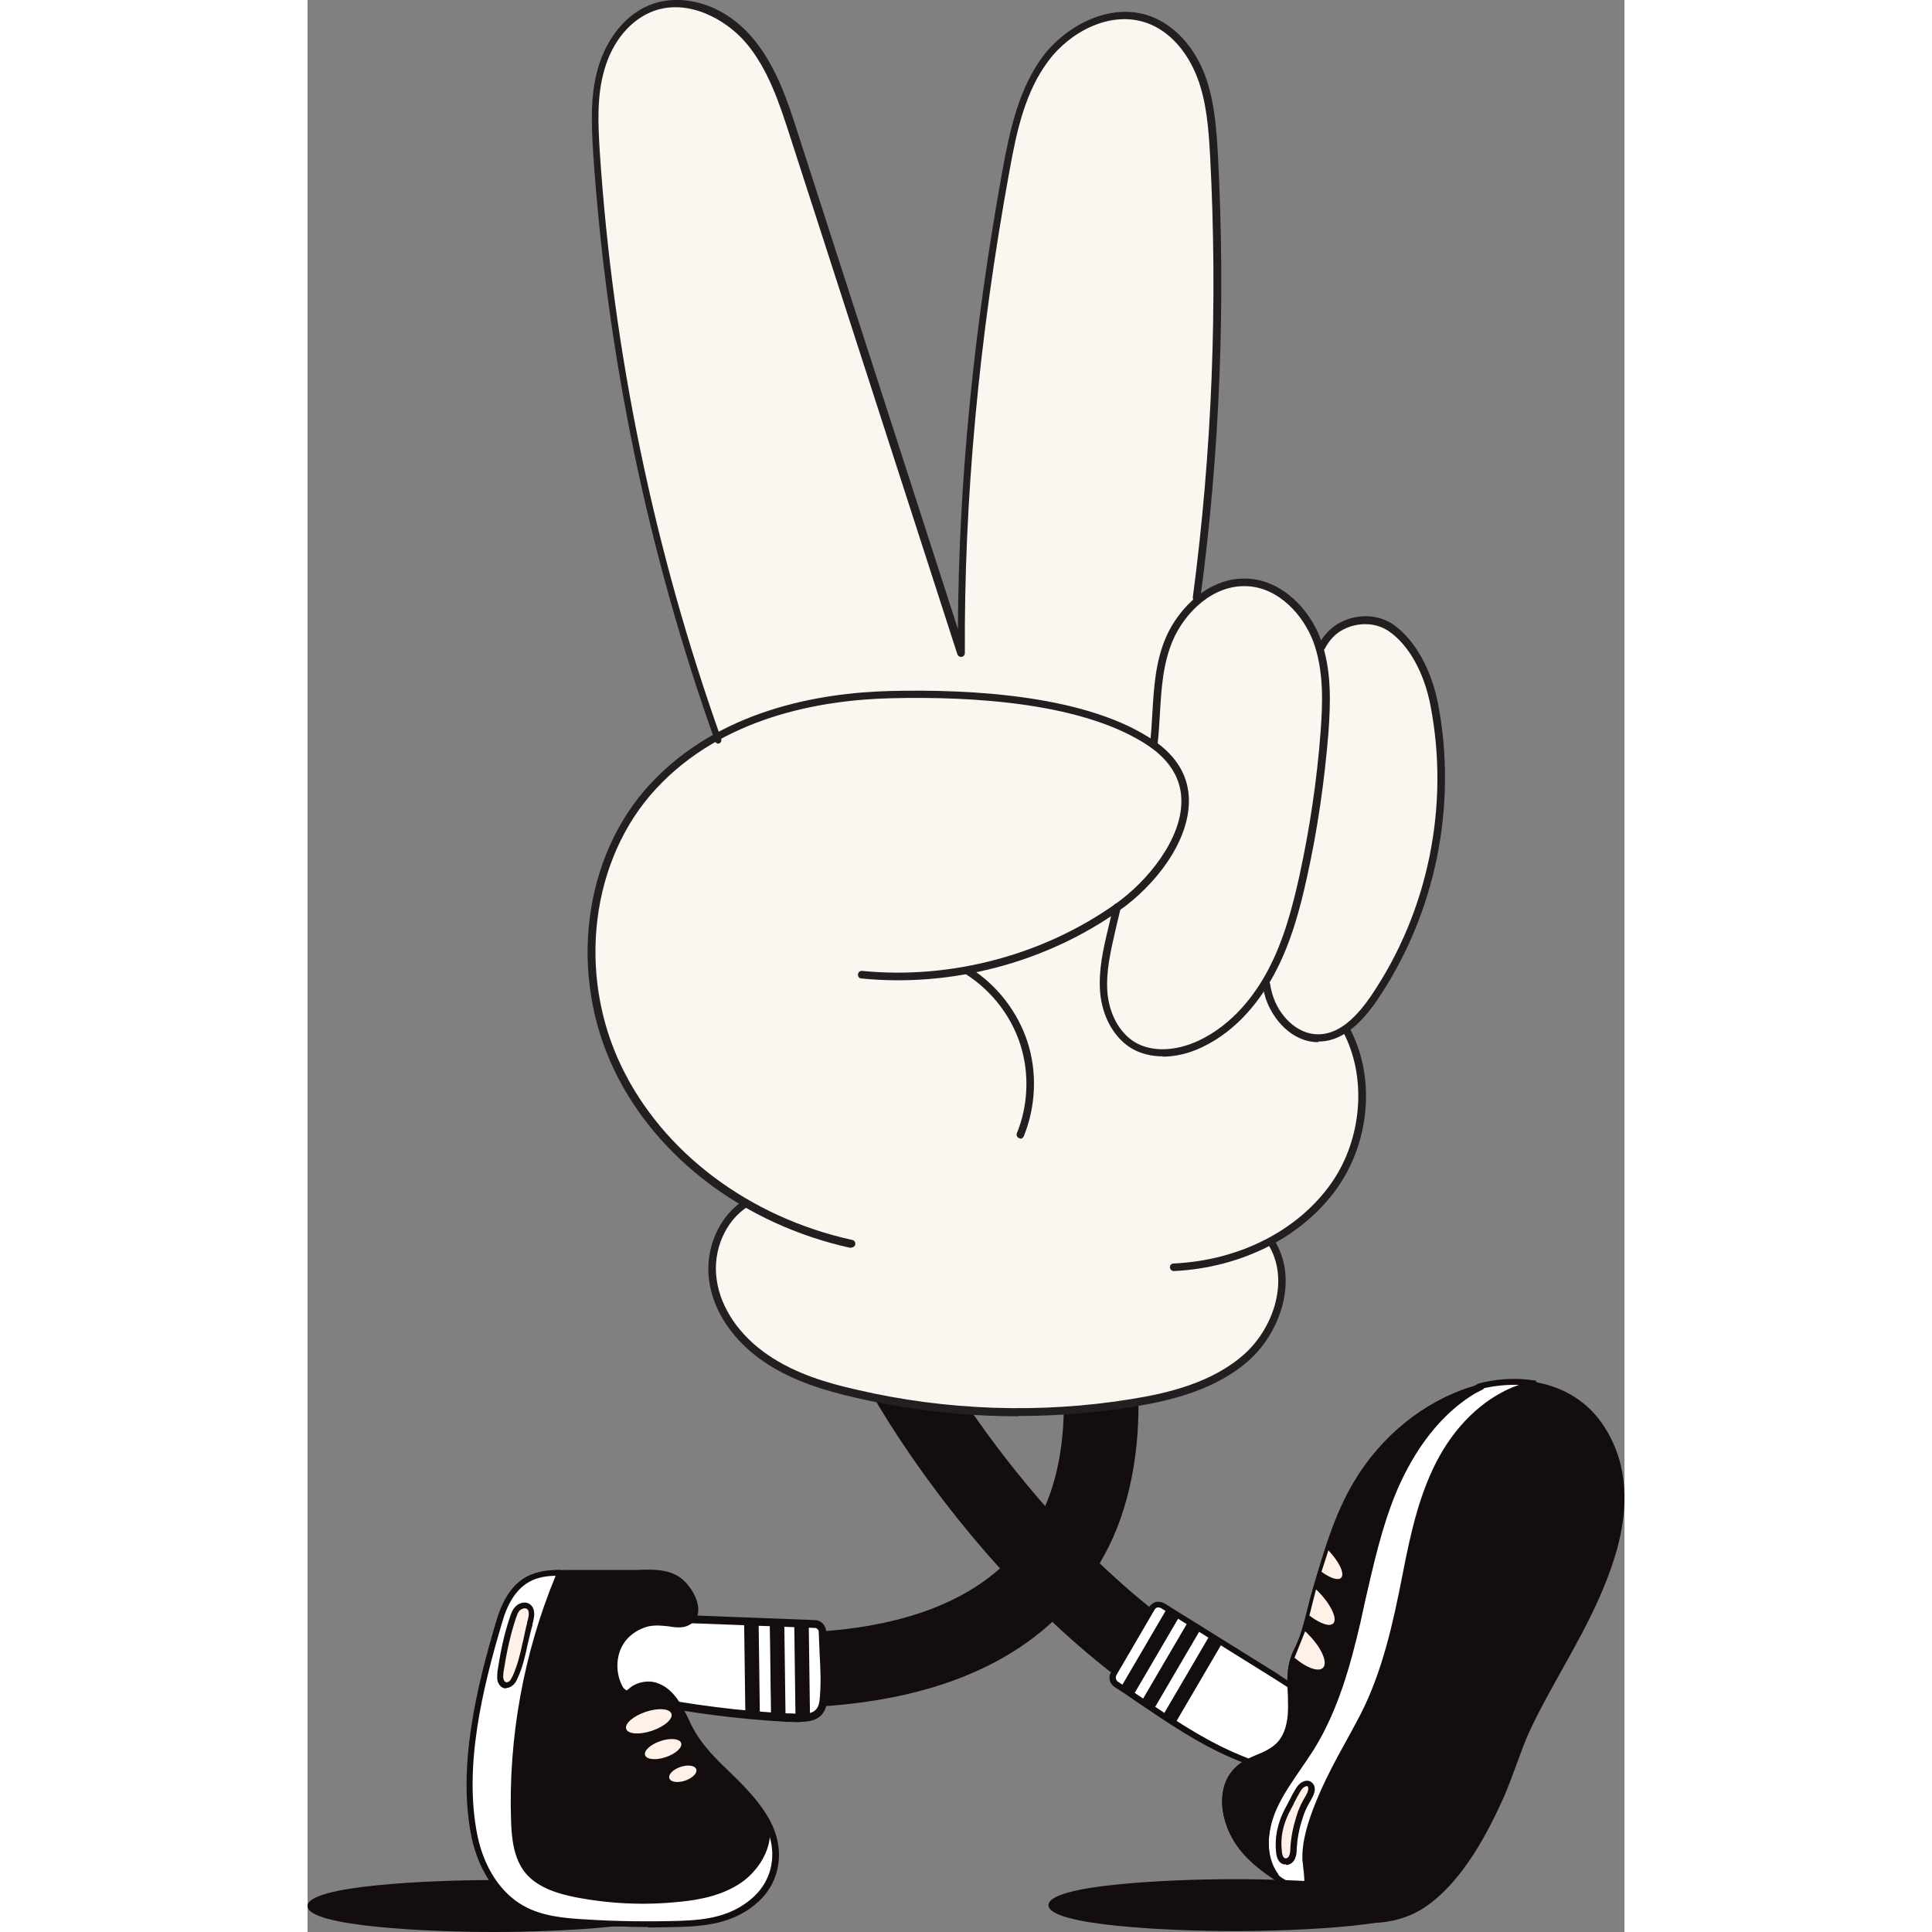 <svg viewBox="0 0 87.23 127.97" height="128px" width="128px" xmlns="http://www.w3.org/2000/svg" id="Layer_1">
  <rect x="0" y="0" width="87.23" height="127.97" fill="#808080" stroke="none"/>
  <defs>
    <style>
      .cls-1 {
        fill: #fff1e8;
      }

      .cls-2 {
        fill: #231f20;
      }

      .cls-3 {
        fill: #130d0e;
      }

      .cls-4 {
        fill: #fff;
      }

      .cls-5 {
        fill: #faf7f0;
      }
    </style>
  </defs>
  <g>
    <g>
      <ellipse ry="1.52" rx="12.14" cy="126.25" cx="12.32" class="cls-3"></ellipse>
      <path d="M12.32,127.97c-4.26,0-12.32-.36-12.32-1.72s8.06-1.72,12.32-1.72,12.32.36,12.32,1.72-8.06,1.72-12.32,1.72ZM12.32,124.93c-7.78,0-11.9.86-11.94,1.32.02.46,4.16,1.32,11.94,1.32s11.9-.86,11.94-1.32c-.02-.46-4.16-1.32-11.94-1.32Z" class="cls-3"></path>
    </g>
    <g>
      <path d="M66.16,125.73c-.54-.36-1.06-.76-1.58-1.1-1-.64-1.98-1.34-2.72-2.28-1.38-1.8-1.72-4.64.64-5.7.64-.28,1.34-.52,1.82-1.02.74-.76.84-1.92.8-2.98-.06-1.24-.14-2.22.42-3.34.62-1.24.86-2.78,1.26-4.1.7-2.38,1.4-4.78,2.66-6.92,1.7-2.88,4.48-5.24,7.68-6.24,1.32-.4,2.7-.54,4.02-.32,1.82.28,3.48,1.2,4.56,2.9,2.24,3.48,1.2,7.58-.32,11.1-1.32,3.02-3.18,5.76-4.58,8.76-.68,1.44-1.08,3-1.74,4.46-1.12,2.52-2.72,5.5-5.02,7.14-1.88,1.34-4.48,1.46-6.54.48-.46-.22-.9-.5-1.34-.8l-.02-.04Z" class="cls-3"></path>
      <path d="M70.4,127.39c-1.02,0-2.04-.22-2.98-.68-.52-.26-1-.56-1.38-.82q-.25-.17,0,0c-.2-.14-.42-.28-.62-.44-.32-.22-.64-.46-.96-.66-.98-.64-2-1.34-2.76-2.34-.92-1.2-1.32-2.76-1.02-3.98.22-.92.82-1.6,1.74-2.02.12-.06.24-.1.36-.16.54-.22,1.04-.44,1.42-.82.56-.58.8-1.48.74-2.84v-.22c-.06-1.14-.12-2.12.44-3.2.42-.84.66-1.84.9-2.8.1-.42.22-.86.34-1.26.7-2.36,1.4-4.8,2.68-6.96,1.8-3.04,4.64-5.34,7.8-6.32,1.38-.42,2.8-.54,4.12-.34,2.02.32,3.64,1.36,4.68,2.98,2.46,3.84,1,8.28-.32,11.28-.72,1.64-1.6,3.22-2.46,4.76-.72,1.3-1.48,2.64-2.12,4-.36.76-.64,1.56-.92,2.32-.26.7-.52,1.42-.82,2.12-1.02,2.26-2.64,5.48-5.08,7.22-1.08.78-2.4,1.16-3.76,1.16l-.02.02ZM66.26,125.57c.36.24.82.54,1.32.78,2.04.98,4.58.8,6.34-.46,2.36-1.68,3.96-4.84,4.96-7.06.3-.68.56-1.4.82-2.1.28-.78.56-1.58.92-2.36.64-1.38,1.4-2.72,2.14-4.02.86-1.52,1.74-3.1,2.44-4.72,1.28-2.92,2.7-7.24.34-10.92-.98-1.54-2.52-2.52-4.42-2.82-1.26-.2-2.62-.08-3.94.32-3.08.96-5.84,3.2-7.58,6.16-1.26,2.12-1.96,4.54-2.64,6.88-.12.4-.22.82-.32,1.26-.24.98-.5,2.02-.94,2.88-.5,1-.46,1.88-.4,3.02v.22c.06.92,0,2.26-.84,3.12-.44.44-1,.68-1.54.92-.12.04-.24.1-.34.16-.8.36-1.32.96-1.52,1.76-.28,1.1.1,2.54.96,3.64.72.94,1.72,1.62,2.66,2.24.32.22.66.44.96.66.2.14.4.28.62.44h0Z" class="cls-3"></path>
    </g>
    <path d="M66.1,125.85s-.14-.04-.18-.12c-.84-1.86-.68-4.32.46-6.78.56-1.22,1.32-2.38,2.02-3.5.68-1.06,1.38-2.16,1.94-3.3,1.1-2.32,1.62-4.9,2.1-7.4l.08-.42c.54-2.78,1.14-5.48,2.46-7.84,1.34-2.4,3.38-4.14,5.58-4.78.16-.04.32-.08.48-.12.06,0,.1-.02.16-.04.1-.02.2.04.22.16.02.1-.04.2-.16.22-.06,0-.1.02-.16.04-.16.04-.3.08-.46.12-2.1.62-4.06,2.3-5.34,4.6-1.3,2.32-1.88,4.98-2.42,7.74l-.08.42c-.5,2.52-1,5.14-2.12,7.5-.56,1.18-1.28,2.28-1.96,3.34-.72,1.1-1.44,2.24-2,3.44-1.08,2.3-1.24,4.72-.46,6.44.04.1,0,.22-.1.26h-.08l.02.02Z" class="cls-3"></path>
    <path d="M64.02,124.37s-.12-.04-.16-.1c-.76-1.22-.76-2.98,0-4.68.42-.94,1.02-1.8,1.6-2.62.3-.44.62-.9.92-1.38,1.44-2.34,2.24-4.98,2.98-8.22.12-.48.22-.96.32-1.44.52-2.36,1.08-4.82,2.02-7.1.9-2.2,2.58-5.18,5.5-6.9.1-.06.22-.02.26.06.06.1.02.22-.06.26-2.82,1.66-4.46,4.56-5.34,6.7-.92,2.26-1.46,4.68-2,7.04-.1.48-.22.96-.32,1.46-.66,2.84-1.48,5.8-3.04,8.34-.3.48-.62.94-.92,1.38-.56.82-1.14,1.66-1.56,2.56-.72,1.6-.74,3.2-.04,4.32.06.1.02.22-.06.26-.04.02-.06.02-.1.02v.04Z" class="cls-3"></path>
    <path d="M31.38,113.09c-5.04,0-9.64-.82-12.34-1.42-1.34-.3-2.18-1.62-1.88-2.94.3-1.34,1.62-2.18,2.94-1.88,3.38.74,10,1.86,16.28.96,5.92-.86,9.98-3.28,12.08-7.22,1.18-2.2,1.74-5.12,1.62-8.42-.06-1.36,1.02-2.52,2.38-2.56,1.36-.06,2.52,1.02,2.56,2.38.16,4.18-.6,7.98-2.2,10.94-2.9,5.38-8.18,8.68-15.74,9.78-1.92.28-3.84.4-5.72.4l.02-.02Z" class="cls-3"></path>
    <path d="M65.48,117.31c-.26,0-.54-.04-.82-.14-16.56-5.76-26.86-24.08-27.3-24.86-.66-1.2-.24-2.7.96-3.36s2.7-.24,3.36.96h0c.1.18,9.86,17.44,24.6,22.58,1.28.44,1.98,1.86,1.52,3.14-.36,1.02-1.32,1.66-2.34,1.66l.02.02Z" class="cls-3"></path>
    <g>
      <path d="M67.08,114.13c-.1.3-.18.62-.28.92-.22.72-.34,2.24-1.26,2.32-1.38.1-3.08-.6-4.32-1.14-2.76-1.2-5.16-3.04-7.66-4.68-.24-.16-.3-.46-.16-.7l2.52-4.32c.14-.26.48-.34.74-.18l7.58,4.72s.06.04.08.06l3.16,2.04-.38.98-.02-.02Z" class="cls-4"></path>
      <path d="M65.28,117.57c-1.32,0-2.82-.6-4.14-1.16-2.16-.94-4.14-2.28-6.06-3.58-.54-.38-1.08-.74-1.64-1.1-.32-.22-.42-.64-.22-.96l2.52-4.32c.1-.16.26-.28.44-.34.2-.04.38,0,.56.08l7.58,4.72s.06.04.1.08l3.28,2.1-.44,1.12-.28.92c-.04.14-.08.3-.12.48-.18.8-.44,1.9-1.32,1.96h-.28.02ZM56.38,106.47h-.08c-.08.02-.16.08-.2.16l-2.52,4.32c-.08.16-.04.34.1.44.56.36,1.1.74,1.64,1.1,1.9,1.3,3.86,2.62,5.98,3.56,1.38.6,2.94,1.22,4.24,1.12.58-.04.8-.94.96-1.66.04-.18.08-.36.12-.52l.28-.94.32-.82-3.06-1.96s-.04-.02-.06-.04l-7.58-4.72s-.12-.04-.18-.04h.04Z" class="cls-3"></path>
    </g>
    <g>
      <rect transform="translate(-66.8 102.25) rotate(-59.62)" height=".86" width="5.98" y="108.99" x="52.85" class="cls-3"></rect>
      <path d="M54.68,112.27h-.04l-.74-.44s-.04-.06-.02-.08l3.02-5.16s.06-.04.08-.02l.74.44s.02.02.02.04v.04l-3.02,5.16s-.02.02-.04.04h0v-.02ZM54.04,111.75l.62.36,2.96-5.06-.62-.36-2.96,5.06Z" class="cls-3"></path>
    </g>
    <g>
      <rect transform="translate(-66.93 103.89) rotate(-59.62)" height=".86" width="5.98" y="109.92" x="54.21" class="cls-3"></rect>
      <path d="M56.04,113.21h-.04l-.74-.44s-.04-.06-.02-.08l3.02-5.16s.02-.02.04-.04h.04l.74.44s.04.06.02.08l-3.02,5.16s-.02.02-.04.04h0ZM55.4,112.69l.62.36,2.96-5.06-.62-.36-2.96,5.06Z" class="cls-3"></path>
    </g>
    <g>
      <rect transform="translate(-66.98 105.57) rotate(-59.62)" height=".86" width="5.98" y="110.81" x="55.66" class="cls-3"></rect>
      <path d="M57.5,114.07h-.04l-.74-.44s-.04-.06-.02-.08l3.02-5.16s.02-.02.04-.04h.04l.74.44s.04.06.02.08l-3.02,5.16s-.02.02-.04.04h0ZM56.86,113.55l.62.36,2.96-5.06-.62-.36-2.96,5.06Z" class="cls-3"></path>
    </g>
    <g>
      <path d="M20.2,109.05c-.18.12-.28.36-.22.56.18.7.18,1.46.52,2.1s1.12.74,1.8.88c3.12.62,6.28,1.02,9.44,1.2,1.08.06,2.26.24,2.4-1.14.16-1.48-.04-3.06-.06-4.52,0-.28-.22-.5-.5-.52l-10.46-.4h-2.6l-.34,1.86.02-.02Z" class="cls-4"></path>
      <path d="M32.62,114.07c-.22,0-.44,0-.64-.02h-.24c-3.18-.18-6.36-.58-9.48-1.22l-.18-.04c-.66-.12-1.42-.28-1.8-.98-.24-.46-.32-.96-.42-1.46-.04-.24-.08-.48-.14-.7-.08-.28,0-.58.24-.78l.36-1.96h2.82l10.46.4c.42,0,.74.36.76.78,0,.46.04.96.06,1.44.06,1.04.1,2.1,0,3.12-.12,1.2-.96,1.4-1.8,1.4v.02ZM20.76,107.45l-.32,1.74-.1.06s-.14.18-.1.28c.06.24.1.5.14.74.08.46.14.9.36,1.3.26.48.86.6,1.44.7l.18.04c3.1.62,6.26,1.02,9.42,1.18h.24c1.14.08,1.8.08,1.9-.9.1-.98.06-2.02,0-3.04-.02-.48-.04-.98-.06-1.46,0-.14-.12-.26-.26-.26l-10.46-.4h-2.38v.02Z" class="cls-3"></path>
    </g>
    <g>
      <rect transform="translate(-1.56 .47) rotate(-.81)" height="5.98" width=".86" y="107.61" x="32.33" class="cls-3"></rect>
      <path d="M32.38,113.67s-.06-.02-.06-.06l-.08-5.98s.02-.06.06-.06h.9v.04l.08,5.98v.04h-.9v.04ZM32.38,107.69l.08,5.86h.72l-.08-5.86h-.72Z" class="cls-3"></path>
    </g>
    <g>
      <rect transform="translate(-1.56 .45) rotate(-.81)" height="5.98" width=".86" y="107.53" x="30.69" class="cls-3"></rect>
      <path d="M30.74,113.57h-.04v-.04l-.08-5.98v-.04h.9s.06,0,.06.06l.08,5.98s-.02.06-.06.06h-.86v-.04ZM30.74,107.59l.08,5.86h.72l-.08-5.86h-.72Z" class="cls-3"></path>
    </g>
    <g>
      <rect transform="translate(-1.56 .43) rotate(-.81)" height="5.98" width=".86" y="107.53" x="29.01" class="cls-3"></rect>
      <path d="M29.04,113.57h-.04v-.04l-.08-5.98v-.04h.9s.06.02.06.06l.08,5.98s-.02.06-.06.06h-.86v-.04ZM29.04,107.59l.08,5.86h.72l-.08-5.86h-.72Z" class="cls-3"></path>
    </g>
    <g>
      <path d="M81.16,91.65c-1.04-.16-2.14-.12-3.2.12-.12.02-.22.04-.34.08l-.34.2c-2.54,1.5-4.3,4.06-5.42,6.8-1.12,2.72-1.66,5.64-2.32,8.52s-1.46,5.76-3.02,8.28c-.82,1.34-1.86,2.54-2.5,3.96s-.86,3.18-.02,4.5l.12.16c.18.24.52.4.74.58.28.22.7.64,1.08.56.48-.1.16-1.82.14-2.14-.06-1.26.4-2.62.86-3.78.8-2.02,1.96-3.88,2.94-5.8,1.5-2.94,2.2-6.16,2.82-9.36.52-2.68,1.1-5.4,2.44-7.78,1.2-2.14,3.12-4,5.46-4.7.16-.04.32-.08.48-.12.06,0,.1-.02.16-.04h-.1l.02-.04Z" class="cls-4"></path>
      <path d="M65.86,125.61c-.36,0-.7-.28-.96-.5-.06-.04-.1-.08-.14-.12-.08-.06-.16-.1-.24-.16-.2-.12-.4-.26-.54-.46h0l-.12-.16c-.78-1.24-.76-2.98,0-4.7.42-.94,1.02-1.8,1.6-2.62.3-.44.62-.9.92-1.38,1.44-2.34,2.24-4.98,2.98-8.22.12-.48.22-.96.32-1.44.52-2.36,1.08-4.82,2.02-7.1.9-2.2,2.58-5.18,5.5-6.9l.34-.2s.04,0,.06-.02c.12-.02.22-.06.34-.08,1.1-.24,2.22-.28,3.26-.12h.12s.14.14.14.22c0,.1-.06.16-.16.18-.06,0-.1.02-.16.04-.16.04-.3.08-.46.12-2.1.62-4.06,2.3-5.34,4.6-1.3,2.32-1.88,4.98-2.42,7.74-.64,3.3-1.34,6.52-2.84,9.42-.32.6-.64,1.22-.96,1.8-.7,1.28-1.42,2.62-1.98,4-.48,1.2-.9,2.48-.84,3.7,0,.06,0,.16.04.3.12,1.02.2,1.94-.34,2.06-.04,0-.08,0-.14,0ZM64.28,124.15c.1.14.26.24.44.34.1.06.2.12.28.18.04.04.1.08.16.12.22.18.54.44.76.4.06,0,.2-.16.02-1.62,0-.14-.04-.26-.04-.32-.06-1.28.38-2.62.88-3.86.56-1.4,1.28-2.74,2-4.04.32-.58.64-1.18.96-1.78,1.46-2.86,2.16-6.04,2.8-9.32.54-2.78,1.14-5.48,2.46-7.84,1.28-2.28,3.16-3.96,5.24-4.68-.72-.02-1.48.04-2.22.2-.1.02-.2.04-.3.06l-.32.18c-2.82,1.66-4.46,4.56-5.34,6.7-.92,2.26-1.46,4.68-2,7.04-.1.48-.22.96-.32,1.46-.66,2.84-1.48,5.8-3.04,8.34-.3.48-.62.94-.92,1.38-.56.82-1.14,1.66-1.56,2.56-.72,1.6-.74,3.2-.04,4.32.06.08.08.12.12.16h0l-.02.02Z" class="cls-3"></path>
    </g>
    <g>
      <path d="M64,124.13c-.84-1.32-.62-3.08.02-4.5.64-1.42,1.68-2.64,2.5-3.96,1.54-2.5,2.36-5.4,3.02-8.28s1.22-5.8,2.32-8.52c1.12-2.72,2.88-5.3,5.42-6.8l.44-.22c-.2.04-.4.1-.6.16-3.2,1-5.98,3.36-7.68,6.24-1.26,2.14-1.96,4.54-2.66,6.92-.38,1.32-.64,2.88-1.26,4.1-.56,1.12-.48,2.08-.42,3.34.04,1.06-.06,2.22-.8,2.98-.5.5-1.18.74-1.82,1.02-2.34,1.06-2.02,3.9-.64,5.7.62.8,1.4,1.4,2.22,1.96l-.08-.14h.02Z" class="cls-3"></path>
      <path d="M64.08,124.47s-.08,0-.1-.04c-.74-.5-1.6-1.14-2.28-2-.92-1.2-1.32-2.76-1.02-3.98.22-.92.82-1.6,1.74-2.02.12-.06.24-.1.36-.16.54-.22,1.04-.44,1.42-.82.56-.58.8-1.48.74-2.84v-.22c-.06-1.14-.12-2.12.44-3.2.42-.84.66-1.84.9-2.8.1-.42.22-.86.34-1.26.7-2.36,1.4-4.8,2.68-6.96,1.8-3.04,4.64-5.34,7.8-6.32.2-.06.4-.12.6-.16.1-.02.2.02.22.12.04.1,0,.2-.1.24l-.44.22c-2.8,1.66-4.44,4.56-5.32,6.7-.92,2.26-1.46,4.68-2,7.04-.1.48-.22.96-.32,1.46-.66,2.84-1.48,5.8-3.04,8.34-.3.48-.62.94-.92,1.38-.56.82-1.14,1.66-1.56,2.56-.72,1.6-.74,3.2-.04,4.32h0l.08.14s.02.18-.04.24c-.04.04-.08.06-.14.06v-.04ZM76.22,92.53c-2.68,1.1-5.06,3.16-6.62,5.8-1.26,2.12-1.96,4.54-2.64,6.88-.12.4-.22.82-.32,1.24-.24,1-.5,2.02-.94,2.88-.5,1-.46,1.88-.4,3.02v.22c.06.92,0,2.26-.84,3.12-.44.44-1,.68-1.54.92-.12.04-.24.1-.34.16-.8.36-1.32.96-1.52,1.76-.28,1.1.1,2.54.96,3.64.46.58,1,1.06,1.54,1.46-.46-1.16-.36-2.66.3-4.12.42-.94,1.02-1.8,1.6-2.62.3-.44.62-.9.92-1.38,1.44-2.34,2.24-4.98,2.98-8.22.12-.48.22-.96.32-1.46.52-2.36,1.08-4.82,2.02-7.1.8-1.94,2.2-4.5,4.54-6.24l-.02.04Z" class="cls-3"></path>
    </g>
    <g>
      <path d="M65.82,120.03c-.04.12-.08.24-.12.36-.2.66-.34,1.34-.38,2.02,0,.2,0,.42-.1.6s-.3.32-.5.28c-.24-.06-.32-.36-.36-.6-.14-1.08.14-2.08.66-3.02.14-.24.24-.5.38-.74.18-.32.36-.76.78-.8.16,0,.26.12.3.26.06.26-.12.56-.24.78-.16.28-.3.54-.42.86Z" class="cls-1"></path>
      <path d="M64.8,123.49h-.14c-.2-.06-.44-.22-.5-.76-.12-1.04.1-2.08.7-3.14.06-.12.12-.24.2-.38.06-.12.12-.24.18-.36l.06-.1c.18-.32.4-.76.88-.8.26-.02.46.18.52.4.08.34-.12.66-.26.92-.2.34-.32.58-.42.84h0c-.04.12-.08.24-.12.36-.22.66-.34,1.32-.38,1.98v.04c0,.2-.02.42-.12.64-.1.22-.32.4-.58.4l-.02-.04ZM66.2,118.31h0c-.26.02-.4.26-.58.6l-.06.1c-.06.12-.12.24-.18.34-.06.14-.12.26-.2.4-.56,1-.76,1.94-.64,2.9,0,.12.06.4.22.44.1.02.22-.06.26-.18.06-.14.08-.3.08-.48v-.04c.04-.68.18-1.38.4-2.08.04-.12.08-.24.12-.36h0c.14-.36.28-.64.44-.9.12-.2.26-.46.22-.64,0-.06-.06-.12-.1-.12l.02.02ZM65.82,120.01h0Z" class="cls-3"></path>
    </g>
    <path d="M65.38,109.81c.78.66,1.58.96,1.88.66.34-.34-.1-1.34-.98-2.22l-.2-.2-.7,1.74v.02Z" class="cls-1"></path>
    <path d="M66.36,107.01s.06.04.08.06c.66.48,1.26.7,1.5.46.3-.3-.16-1.28-1.04-2.16-.04-.04-.08-.06-.1-.1,0,0-.44,1.74-.44,1.74Z" class="cls-1"></path>
    <path d="M67.16,104.11c.58.42,1.1.6,1.3.4.26-.26-.12-1.06-.84-1.82,0,0-.46,1.42-.46,1.42Z" class="cls-1"></path>
    <g>
      <path d="M29.74,125.75c.54-.5.96-1.14,1.14-1.92.72-2.88-1.7-4.98-3.54-6.8-.86-.84-1.6-1.64-2.12-2.74-.5-1.02-1.02-2.34-2.22-2.7-.68-.2-1.66.1-1.88.78-.98-1-1.08-2.74-.24-3.84.4-.52.98-.86,1.6-1.02.7-.18,1.3,0,2,.04.26,0,.52,0,.72-.14,1.06-.64.04-2.3-.66-2.8-.96-.68-2.32-.44-3.44-.44h-3.62c-.96,0-1.96-.04-2.84.42-1,.54-1.56,1.62-1.88,2.7-1.34,4.44-2.62,9.68-1.66,14.32.4,1.92,1.42,3.8,3.14,4.76,1.24.68,2.68.84,4.1.92,2.14.14,4.28.16,6.4.1,1.84-.06,3.58-.34,4.98-1.66l.02.02Z" class="cls-3"></path>
      <path d="M22.56,127.63c-1.42,0-2.82-.04-4.22-.14-1.42-.08-2.9-.24-4.18-.94-1.6-.9-2.78-2.68-3.24-4.88-.94-4.62.32-9.88,1.68-14.42.42-1.38,1.08-2.34,1.98-2.82.84-.44,1.78-.44,2.68-.44h4.54c.96-.04,2.06-.08,2.88.5.52.36,1.24,1.34,1.2,2.18,0,.42-.2.74-.56.94-.22.14-.52.2-.84.18-.18,0-.36-.04-.52-.06-.48-.06-.92-.1-1.4,0-.6.16-1.14.5-1.5.96-.74.96-.7,2.42.04,3.38.4-.58,1.32-.82,1.98-.62,1.18.36,1.72,1.52,2.22,2.54l.12.26c.54,1.1,1.32,1.92,2.08,2.68l.36.34c1.74,1.7,3.92,3.82,3.24,6.64-.2.78-.6,1.46-1.2,2.02-1.5,1.4-3.34,1.64-5.12,1.7-.74.02-1.48.04-2.2.04l-.02-.04ZM17.18,104.37c-.84,0-1.68,0-2.42.4-.8.44-1.4,1.3-1.78,2.6-1.34,4.48-2.6,9.68-1.66,14.24.44,2.1,1.54,3.78,3.04,4.62,1.2.68,2.64.82,4.02.9,2.12.14,4.26.16,6.38.1,1.7-.06,3.44-.28,4.86-1.6h0c.56-.52.92-1.14,1.1-1.82.64-2.6-1.36-4.54-3.12-6.26l-.36-.34c-.78-.78-1.6-1.62-2.16-2.78l-.12-.26c-.44-.94-.96-2.02-1.98-2.32-.58-.18-1.46.08-1.64.64-.02.06-.08.12-.14.12s-.14,0-.18-.06c-1.06-1.06-1.16-2.9-.26-4.1.4-.52,1.02-.92,1.7-1.1.56-.14,1.04-.08,1.54-.02.16,0,.34.04.5.06.16,0,.42,0,.62-.12.24-.14.36-.34.36-.62.02-.68-.6-1.54-1.04-1.84-.72-.5-1.7-.46-2.66-.42h-4.64l.04-.02Z" class="cls-3"></path>
    </g>
    <path d="M20.5,117.61s-.16-.06-.18-.14c-.46-1.86-.16-3.86.82-5.48.06-.1.18-.12.26-.06.1.06.12.18.06.26-.94,1.54-1.22,3.44-.78,5.18.02.1-.04.22-.14.24,0,0-.04,0-.04,0Z" class="cls-3"></path>
    <ellipse transform="translate(-35.27 13.21) rotate(-18.65)" ry=".66" rx="1.58" cy="114.02" cx="22.6" class="cls-1"></ellipse>
    <ellipse transform="translate(-35.81 13.61) rotate(-18.65)" ry=".56" rx="1.26" cy="115.86" cx="23.55" class="cls-1"></ellipse>
    <ellipse transform="translate(-36.27 14.12) rotate(-18.65)" ry=".48" rx=".94" cy="117.49" cx="24.86" class="cls-1"></ellipse>
    <g>
      <path d="M16.66,104.17c-.72,0-1.42.08-2.06.42-1,.54-1.56,1.62-1.88,2.7-1.34,4.44-2.62,9.68-1.66,14.32.4,1.92,1.42,3.8,3.14,4.76,1.24.68,2.68.84,4.1.92,2.14.14,4.28.16,6.4.1,1.84-.06,3.58-.34,4.98-1.66.54-.5.96-1.14,1.14-1.92.3-1.2.06-2.28-.48-3.24,0-.02-.04-.06-.04-.08l.04.26c.28,1.4-.54,2.86-1.7,3.7s-2.64,1.14-4.06,1.28c-2.26.24-4.58.14-6.82-.28-1.18-.22-2.44-.6-3.2-1.54-.76-.92-.88-2.2-.92-3.38-.18-5.48.82-11,2.92-16.08l.08-.28h.02Z" class="cls-4"></path>
      <path d="M22.5,127.63c-1.42,0-2.82-.04-4.22-.14-1.42-.08-2.9-.24-4.18-.94-1.6-.9-2.78-2.68-3.24-4.88-.94-4.62.32-9.88,1.68-14.42.42-1.38,1.08-2.34,1.98-2.82.7-.36,1.44-.44,2.16-.44.06,0,.12.02.16.08.04.04.06.12.04.18l-.08.28c-2.1,5.04-3.1,10.58-2.92,16.02.04,1.2.18,2.42.88,3.28.76.92,2.04,1.28,3.1,1.48,2.22.44,4.5.52,6.76.28,1.2-.12,2.74-.38,3.96-1.26,1.02-.72,1.92-2.08,1.62-3.5l-.04-.28s.04-.18.12-.22.18,0,.24.08l.04.08c.62,1.14.78,2.24.5,3.38-.2.78-.6,1.46-1.2,2.02-1.5,1.4-3.34,1.64-5.12,1.7-.74.02-1.48.04-2.2.04h-.04ZM16.42,104.37c-.58.02-1.18.1-1.72.4-.8.44-1.4,1.3-1.78,2.6-1.34,4.48-2.6,9.68-1.66,14.24.44,2.1,1.54,3.78,3.04,4.62,1.2.68,2.64.82,4.02.9,2.12.14,4.26.16,6.38.1,1.7-.06,3.44-.28,4.86-1.6.56-.52.92-1.14,1.1-1.82.18-.72.16-1.42-.04-2.12-.12,1.22-.94,2.32-1.82,2.96-1.3.92-2.9,1.2-4.16,1.32-2.3.24-4.6.14-6.88-.3-1.1-.22-2.48-.6-3.32-1.6-.78-.96-.92-2.24-.96-3.5-.18-5.48.84-11.08,2.94-16.16h0v-.04Z" class="cls-3"></path>
    </g>
    <g>
      <path d="M14.46,108.79c-.16.8-.36,1.6-.7,2.32-.06.14-.14.26-.24.36s-.26.16-.4.14c-.18-.04-.3-.2-.34-.38s0-.36,0-.52c.18-1.22.42-2.36.8-3.54.08-.24.16-.5.34-.66s.48-.26.7-.1c.34.26.16.82.08,1.18-.1.4-.18.8-.26,1.2h.02Z" class="cls-1"></path>
      <path d="M13.18,111.83h-.12c-.24-.04-.42-.26-.48-.52-.04-.22,0-.42,0-.6.22-1.42.46-2.52.82-3.58.08-.24.18-.54.4-.74.24-.24.66-.34.94-.12.42.32.26.94.16,1.3v.06c-.1.34-.18.7-.26,1.04l-.04.16h0c-.18.86-.36,1.64-.7,2.36-.06.14-.14.3-.28.42-.14.12-.3.2-.46.2l.02.02ZM14.38,106.53c-.1,0-.22.06-.3.12-.16.14-.22.38-.3.6-.34,1.04-.58,2.1-.8,3.5-.02.16-.04.32,0,.46.02.12.1.2.18.22.06,0,.16-.02.22-.08.08-.08.14-.2.2-.32.32-.7.5-1.44.68-2.28l.04-.16c.08-.34.14-.7.24-1.06v-.06c.1-.3.2-.74,0-.9-.04-.02-.08-.04-.14-.04h-.02ZM14.44,108.79h0Z" class="cls-3"></path>
    </g>
    <g>
      <ellipse ry="1.52" rx="12.14" cy="126.19" cx="61.4" class="cls-3"></ellipse>
      <path d="M61.4,127.91c-4.26,0-12.32-.36-12.32-1.72s8.06-1.72,12.32-1.72,12.32.36,12.32,1.72-8.06,1.72-12.32,1.72ZM61.4,124.87c-7.78,0-11.9.86-11.94,1.32.02.46,4.16,1.32,11.94,1.32s11.9-.86,11.94-1.32c-.02-.46-4.16-1.32-11.94-1.32Z" class="cls-3"></path>
    </g>
  </g>
  <g>
    <path d="M57.12,42.35c.9-2.1,2.94-3.86,5.2-3.72,2.08.12,3.8,1.84,4.54,3.78s.68,4.1.52,6.18c-.26,3.2-.72,6.38-1.42,9.52-.48,2.2-1.08,4.4-2.14,6.38s-2.64,3.76-4.68,4.72c-1.4.66-3.14.9-4.46.1-1.18-.72-1.82-2.12-1.94-3.52s.2-2.76.52-4.1c.86-3.68,1.8-7.36,2.6-11.06.58-2.74.12-5.62,1.24-8.24l.02-.04Z" class="cls-5"></path>
    <path d="M67.16,42.93c-.6,1.12-.8,2.54-1.1,3.68-.42,1.62-.8,3.26-1.12,4.92-.2,1.06-.4,2.12-.56,3.18-.32,2.02-.56,4.06-.74,6.1-.14,1.76-.48,3.6.06,5.32.46,1.44,1.72,2.74,3.24,2.74s2.82-1.34,3.7-2.66c3.8-5.62,5.28-12.78,3.98-19.44-.36-1.84-1.26-3.98-2.86-5.08-.96-.68-2.24-.66-3.26-.12-.6.32-1.04.82-1.36,1.38l.02-.02Z" class="cls-5"></path>
    <path d="M63.76,82.29c1.7-.9,3.2-2.16,4.3-3.74,2.06-2.98,2.44-7.16.74-10.3l-9.84-28.6c1.28-9.7,1.68-19.54,1.16-29.32-.1-1.76-.22-3.54-.84-5.2-.62-1.64-1.82-3.16-3.48-3.76-2.46-.9-5.3.5-6.86,2.6-1.56,2.1-2.14,4.76-2.6,7.34-1.92,10.54-3.04,21.28-2.96,32-3.7-11.44-7.38-22.88-11.08-34.3-.72-2.24-1.48-4.54-3.02-6.34-1.54-1.78-4.06-2.92-6.28-2.16-1.76.62-2.98,2.3-3.48,4.1-.52,1.8-.42,3.7-.3,5.56.88,13.18,3.56,26.24,7.98,38.68-1.56.86-3.02,1.94-4.26,3.3-4.54,4.9-5.22,12.68-2.32,18.68,1.78,3.7,4.76,6.7,8.3,8.8l.16.14c-1.64,1.02-2.48,3.16-2.2,5.1.3,2.12,1.74,3.98,3.52,5.18,1.78,1.2,3.88,1.86,5.96,2.34,5.98,1.4,12.22,1.6,18.28.62,2.76-.44,5.6-1.2,7.66-3.1s3.04-5.2,1.56-7.56l-.04-.08-.06.02Z" class="cls-5"></path>
  </g>
  <path d="M47.08,93.81c-3.64,0-7.3-.42-10.82-1.24-1.92-.44-4.14-1.08-6.04-2.38-2.02-1.38-3.34-3.32-3.62-5.36-.3-2.1.66-4.3,2.32-5.34.12-.08.28-.04.34.08.08.12.04.28-.08.34-1.5.94-2.36,2.92-2.08,4.84.26,1.9,1.52,3.72,3.4,5,1.84,1.26,4,1.88,5.88,2.3,5.9,1.38,12.2,1.6,18.18.62,2.4-.38,5.4-1.08,7.54-3.02,1.9-1.74,2.98-4.92,1.52-7.24-.08-.12-.04-.28.08-.34.12-.08.28-.04.34.08,1.6,2.54.44,6-1.6,7.88-2.22,2.04-5.34,2.76-7.8,3.16-2.48.4-5.02.6-7.56.6v.02Z" class="cls-2"></path>
  <path d="M36,82.65h-.06c-6.98-1.54-12.82-5.94-15.62-11.76-3.06-6.36-2.08-14.16,2.38-18.96,4.5-4.86,11.12-6.04,15.88-6.16,5.58-.14,13.16.32,17.5,3.3,1.52,1.04,2.3,2.38,2.3,3.98,0,2.76-2.28,5.62-4.58,7.24-4.9,3.48-11.14,5.12-17.12,4.52-.14,0-.24-.14-.22-.28s.14-.24.28-.22c5.86.58,11.98-1.04,16.78-4.44,2.12-1.5,4.38-4.28,4.36-6.82,0-1.42-.72-2.62-2.08-3.58-4.24-2.92-11.7-3.36-17.2-3.22-4.66.12-11.14,1.26-15.52,6-4.32,4.66-5.26,12.24-2.28,18.4,2.74,5.68,8.44,9.98,15.28,11.48.14.02.22.16.2.3-.02.12-.14.2-.24.2l-.04.02Z" class="cls-2"></path>
  <path d="M27.24,49.27c-.1,0-.2-.06-.24-.16-4.48-12.56-7.18-25.66-8.08-38.96-.12-1.94-.2-3.84.32-5.64.6-2.08,1.96-3.68,3.64-4.26,1.78-.62,4.5-.18,6.56,2.22,1.6,1.86,2.38,4.28,3.06,6.42l10.58,32.78c.04-9.64,1.04-19.86,2.96-30.44.5-2.72,1.08-5.32,2.64-7.46,1.54-2.06,4.48-3.66,7.14-2.7,1.58.58,2.9,2,3.62,3.9.62,1.66.76,3.44.86,5.28.52,9.78.14,19.66-1.16,29.36,0,.14-.14.24-.28.22-.14,0-.24-.14-.22-.28,1.28-9.68,1.66-19.52,1.14-29.28-.1-1.8-.24-3.54-.84-5.12-.68-1.78-1.88-3.1-3.32-3.62-2.44-.88-5.14.6-6.56,2.52-1.52,2.04-2.08,4.58-2.56,7.24-2.04,11.14-3.02,21.88-2.96,31.96,0,.12-.08.24-.22.26-.12.02-.24-.06-.28-.18L31.96,9.03c-.68-2.1-1.44-4.48-2.96-6.24-1.34-1.54-3.78-2.86-6.02-2.08-1.54.54-2.78,2-3.32,3.92-.5,1.72-.42,3.58-.3,5.46.88,13.26,3.58,26.32,8.04,38.84.04.14-.02.28-.16.32h-.08l.08.02Z" class="cls-2"></path>
  <path d="M47.22,75.39h-.1c-.12-.06-.18-.2-.14-.32.76-1.84.84-3.98.24-5.86-.6-1.9-1.9-3.58-3.58-4.66-.12-.08-.16-.24-.08-.34s.24-.16.34-.08c1.78,1.12,3.16,2.92,3.8,4.92s.54,4.26-.26,6.22c-.04.1-.14.16-.24.16l.02-.04Z" class="cls-2"></path>
  <path d="M57.38,84.19c-.14,0-.24-.1-.26-.24,0-.14.1-.26.24-.26,4.38-.2,8.28-2.2,10.48-5.36,2.04-2.94,2.34-7.06.72-10.04-.06-.12-.02-.28.1-.34.12-.06.28-.02.34.1,1.72,3.18,1.42,7.42-.74,10.56-2.28,3.28-6.34,5.36-10.86,5.58h-.02Z" class="cls-2"></path>
  <path d="M56.66,69.97c-.78,0-1.5-.18-2.1-.54-1.14-.7-1.92-2.08-2.06-3.7-.12-1.44.2-2.84.52-4.18.12-.5.24-1.02.36-1.52.04-.14.16-.22.3-.18s.22.16.18.3c-.12.5-.24,1-.36,1.52-.3,1.32-.62,2.68-.52,4.04.12,1.46.8,2.7,1.82,3.32,1.1.66,2.68.62,4.22-.1,2.3-1.08,3.76-3.1,4.56-4.6,1.1-2.04,1.68-4.34,2.12-6.32.68-3.12,1.16-6.32,1.4-9.5.14-1.9.24-4.1-.5-6.06-.66-1.7-2.24-3.5-4.32-3.62-2.3-.14-4.18,1.76-4.96,3.58-.66,1.54-.76,3.16-.86,4.86-.04.68-.08,1.38-.16,2.08,0,.14-.14.24-.28.22-.14,0-.24-.14-.22-.28.08-.68.12-1.38.16-2.06.1-1.68.2-3.4.9-5.02.86-1.98,2.92-4.04,5.46-3.88,2.3.14,4.06,2.08,4.76,3.94.78,2.06.68,4.32.54,6.28-.26,3.2-.72,6.42-1.42,9.56-.44,2-1.04,4.34-2.18,6.44-.84,1.56-2.36,3.68-4.78,4.82-.88.42-1.78.62-2.6.62l.02-.02Z" class="cls-2"></path>
  <path d="M66.94,69.03c-1.74,0-3.02-1.52-3.48-2.92-.08-.26-.16-.56-.2-.84-.02-.14.06-.26.2-.3.14-.02.26.06.3.2.04.28.1.54.18.78.4,1.28,1.56,2.56,3,2.56h0c1.2,0,2.34-.84,3.5-2.54,3.8-5.6,5.22-12.62,3.94-19.24-.42-2.18-1.44-4.02-2.76-4.92-.84-.58-2.02-.62-3-.12-.52.26-.92.68-1.24,1.28-.06.12-.22.16-.34.1-.12-.06-.16-.22-.1-.34.38-.68.86-1.18,1.46-1.5,1.16-.6,2.54-.54,3.52.14,1.4.98,2.52,2.94,2.96,5.24,1.3,6.76-.16,13.92-4.02,19.62-1.26,1.86-2.54,2.76-3.9,2.76h0l-.02.04Z" class="cls-2"></path>
</svg>